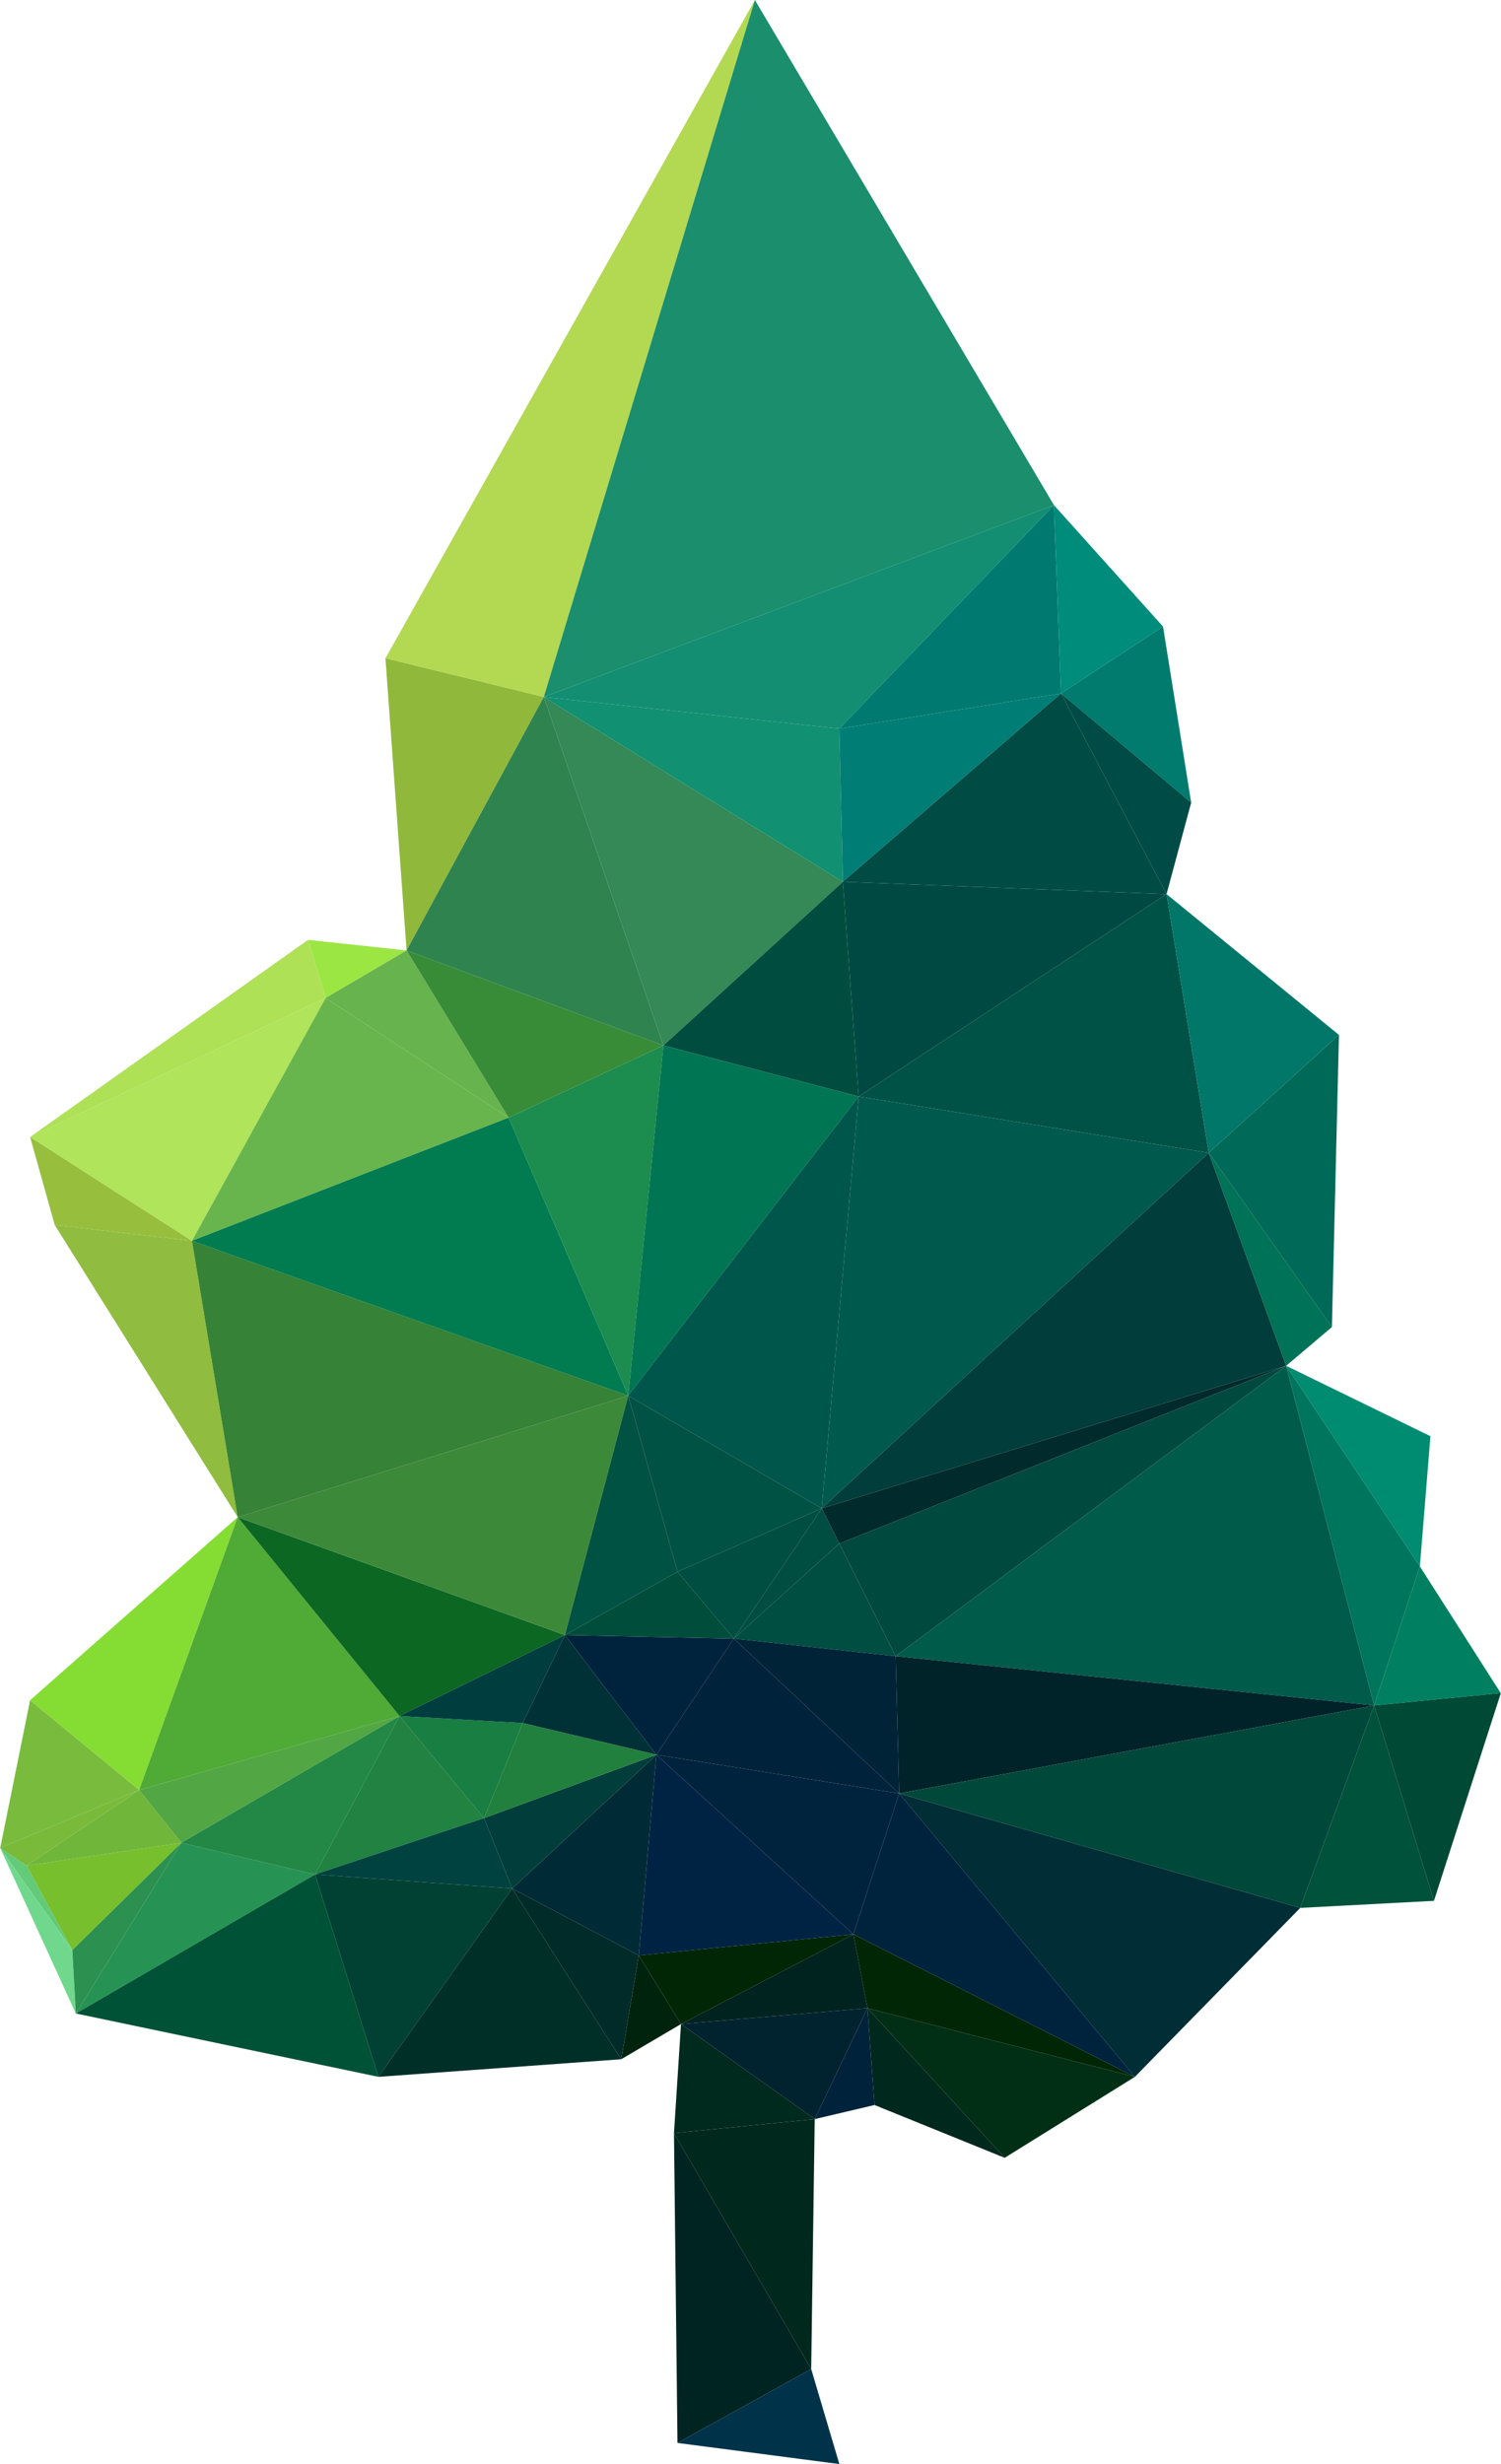 <?xml version="1.0" encoding="UTF-8"?> <!-- Creator: CorelDRAW --> <svg xmlns="http://www.w3.org/2000/svg" xmlns:xlink="http://www.w3.org/1999/xlink" xmlns:xodm="http://www.corel.com/coreldraw/odm/2003" xml:space="preserve" width="955px" height="1567px" style="shape-rendering:geometricPrecision; text-rendering:geometricPrecision; image-rendering:optimizeQuality; fill-rule:evenodd; clip-rule:evenodd" viewBox="0 0 1095.79 1798.48"> <defs> <style type="text/css"> <![CDATA[ .fil40 {fill:#00230E;fill-rule:nonzero} .fil58 {fill:#00231F;fill-rule:nonzero} .fil81 {fill:#00232A;fill-rule:nonzero} .fil57 {fill:#00232F;fill-rule:nonzero} .fil61 {fill:#002338;fill-rule:nonzero} .fil59 {fill:#00233B;fill-rule:nonzero} .fil41 {fill:#00233D;fill-rule:nonzero} .fil52 {fill:#002344;fill-rule:nonzero} .fil44 {fill:#002421;fill-rule:nonzero} .fil53 {fill:#002605;fill-rule:nonzero} .fil46 {fill:#00281C;fill-rule:nonzero} .fil45 {fill:#002A1D;fill-rule:nonzero} .fil74 {fill:#002A2B;fill-rule:nonzero} .fil31 {fill:#002B28;fill-rule:nonzero} .fil32 {fill:#002B36;fill-rule:nonzero} .fil76 {fill:#002D36;fill-rule:nonzero} .fil66 {fill:#002F16;fill-rule:nonzero} .fil27 {fill:#002F28;fill-rule:nonzero} .fil33 {fill:#003136;fill-rule:nonzero} .fil49 {fill:#003349;fill-rule:nonzero} .fil34 {fill:#003D3B;fill-rule:nonzero} .fil26 {fill:#003D3F;fill-rule:nonzero} .fil21 {fill:#004133;fill-rule:nonzero} .fil22 {fill:#00423F;fill-rule:nonzero} .fil82 {fill:#00483A;fill-rule:nonzero} .fil87 {fill:#004934;fill-rule:nonzero} .fil75 {fill:#00493F;fill-rule:nonzero} .fil68 {fill:#004942;fill-rule:nonzero} .fil69 {fill:#004B44;fill-rule:nonzero} .fil71 {fill:#004B46;fill-rule:nonzero} .fil42 {fill:#004D3B;fill-rule:nonzero} .fil54 {fill:#004D3F;fill-rule:nonzero} .fil48 {fill:#004D41;fill-rule:nonzero} .fil60 {fill:#004D42;fill-rule:nonzero} .fil13 {fill:#005236;fill-rule:nonzero} .fil85 {fill:#00523B;fill-rule:nonzero} .fil39 {fill:#005242;fill-rule:nonzero} .fil47 {fill:#005244;fill-rule:nonzero} .fil72 {fill:#005246;fill-rule:nonzero} .fil56 {fill:#00564B;fill-rule:nonzero} .fil73 {fill:#00594D;fill-rule:nonzero} .fil80 {fill:#005B4B;fill-rule:nonzero} .fil78 {fill:#006957;fill-rule:nonzero} .fil77 {fill:#007257;fill-rule:nonzero} .fil55 {fill:#007554;fill-rule:nonzero} .fil83 {fill:#00755E;fill-rule:nonzero} .fil79 {fill:#007769;fill-rule:nonzero} .fil65 {fill:#007970;fill-rule:nonzero} .fil70 {fill:#007B6E;fill-rule:nonzero} .fil30 {fill:#007C50;fill-rule:nonzero} .fil64 {fill:#007E75;fill-rule:nonzero} .fil86 {fill:#008060;fill-rule:nonzero} .fil84 {fill:#008C70;fill-rule:nonzero} .fil67 {fill:#008C7B;fill-rule:nonzero} .fil25 {fill:#0C6723;fill-rule:nonzero} .fil51 {fill:#119072;fill-rule:nonzero} .fil63 {fill:#138E72;fill-rule:nonzero} .fil23 {fill:#187E41;fill-rule:nonzero} .fil62 {fill:#1A8E6D;fill-rule:nonzero} .fil36 {fill:#1C8C4F;fill-rule:nonzero} .fil35 {fill:#21803D;fill-rule:nonzero} .fil18 {fill:#218242;fill-rule:nonzero} .fil16 {fill:#238746;fill-rule:nonzero} .fil10 {fill:#269354;fill-rule:nonzero} .fil6 {fill:#2B9050;fill-rule:nonzero} .fil38 {fill:#2F834F;fill-rule:nonzero} .fil50 {fill:#348956;fill-rule:nonzero} .fil29 {fill:#368236;fill-rule:nonzero} .fil37 {fill:#388C38;fill-rule:nonzero} .fil28 {fill:#3D893A;fill-rule:nonzero} .fil14 {fill:#50AA36;fill-rule:nonzero} .fil15 {fill:#52A744;fill-rule:nonzero} .fil0 {fill:#62CA79;fill-rule:nonzero} .fil20 {fill:#67B34D;fill-rule:nonzero} .fil19 {fill:#69B54D;fill-rule:nonzero} .fil5 {fill:#70B63B;fill-rule:nonzero} .fil1 {fill:#70D88C;fill-rule:nonzero} .fil4 {fill:#77BF2D;fill-rule:nonzero} .fil2 {fill:#79BA3A;fill-rule:nonzero} .fil3 {fill:#79BC3D;fill-rule:nonzero} .fil9 {fill:#85DD33;fill-rule:nonzero} .fil24 {fill:#90B83A;fill-rule:nonzero} .fil8 {fill:#90BD3F;fill-rule:nonzero} .fil7 {fill:#97BF3D;fill-rule:nonzero} .fil17 {fill:#9CE644;fill-rule:nonzero} .fil12 {fill:#AEE156;fill-rule:nonzero} .fil11 {fill:#AFE45B;fill-rule:nonzero} .fil43 {fill:#B3D852;fill-rule:nonzero} ]]> </style> </defs> <g id="OBJECTS">  <g id="_2191551465584"> <polygon class="fil0" points="19.27,1361.71 0,1348.86 52.67,1423.37 "></polygon> <polygon class="fil1" points="52.67,1423.37 0,1348.86 55.24,1469.62 "></polygon> <polygon class="fil2" points="0,1348.86 19.27,1361.71 101.49,1306.47 "></polygon> <polygon class="fil3" points="21.84,1240.95 0,1348.86 101.49,1306.47 "></polygon> <polygon class="fil4" points="19.27,1361.71 52.67,1423.37 132.32,1345.01 "></polygon> <polygon class="fil5" points="101.49,1306.47 19.27,1361.71 132.32,1345.01 "></polygon> <polygon class="fil6" points="52.67,1423.37 55.24,1469.62 132.32,1345.01 "></polygon> <polygon class="fil7" points="21.84,829.87 39.82,894.1 140.02,905.66 "></polygon> <polygon class="fil8" points="140.02,905.66 39.82,894.1 173.42,1107.35 "></polygon> <polygon class="fil9" points="21.84,1240.95 101.49,1306.47 173.42,1107.35 "></polygon> <polygon class="fil10" points="132.32,1345.01 55.24,1469.62 229.95,1368.13 "></polygon> <polygon class="fil11" points="21.84,829.87 140.02,905.66 237.66,728.39 "></polygon> <polygon class="fil12" points="224.81,685.99 21.84,829.87 237.66,728.39 "></polygon> <polygon class="fil13" points="229.95,1368.13 55.24,1469.62 276.19,1515.86 "></polygon> <polygon class="fil14" points="173.42,1107.35 101.49,1306.47 291.61,1252.52 "></polygon> <polygon class="fil15" points="101.49,1306.47 132.32,1345.01 291.61,1252.52 "></polygon> <polygon class="fil16" points="132.32,1345.01 229.95,1368.13 291.61,1252.52 "></polygon> <polygon class="fil17" points="224.81,685.99 237.66,728.39 296.75,693.7 "></polygon> <polygon class="fil18" points="291.61,1252.52 229.95,1368.13 353.27,1327.02 "></polygon> <polygon class="fil19" points="237.66,728.39 140.02,905.66 371.26,815.74 "></polygon> <polygon class="fil20" points="296.75,693.7 237.66,728.39 371.26,815.74 "></polygon> <polygon class="fil21" points="229.95,1368.13 276.19,1515.86 373.83,1378.41 "></polygon> <polygon class="fil22" points="353.27,1327.02 229.95,1368.13 373.83,1378.41 "></polygon> <polygon class="fil23" points="291.61,1252.52 353.27,1327.02 381.54,1257.65 "></polygon> <polygon class="fil24" points="281.33,480.45 296.75,693.7 396.95,508.71 "></polygon> <polygon class="fil25" points="173.42,1107.35 291.61,1252.52 412.37,1193.42 "></polygon> <polygon class="fil26" points="291.61,1252.52 381.54,1257.65 412.37,1193.42 "></polygon> <polygon class="fil27" points="373.83,1378.41 276.19,1515.86 453.47,1503.02 "></polygon> <polygon class="fil28" points="173.42,1107.35 412.37,1193.42 458.61,1018.71 "></polygon> <polygon class="fil29" points="140.02,905.66 173.42,1107.35 458.61,1018.71 "></polygon> <polygon class="fil30" points="371.26,815.74 140.02,905.66 458.61,1018.71 "></polygon> <polygon class="fil31" points="373.83,1378.41 453.47,1503.02 466.32,1427.22 "></polygon> <polygon class="fil32" points="373.83,1378.41 466.32,1427.22 479.17,1280.78 "></polygon> <polygon class="fil33" points="412.37,1193.42 381.54,1257.65 479.17,1280.78 "></polygon> <polygon class="fil34" points="353.27,1327.02 373.83,1378.41 479.17,1280.78 "></polygon> <polygon class="fil35" points="381.54,1257.65 353.27,1327.02 479.17,1280.78 "></polygon> <polygon class="fil36" points="371.26,815.74 458.61,1018.71 484.31,763.07 "></polygon> <polygon class="fil37" points="296.75,693.7 371.26,815.74 484.31,763.07 "></polygon> <polygon class="fil38" points="396.95,508.71 296.75,693.7 484.31,763.07 "></polygon> <polygon class="fil39" points="458.61,1018.71 412.37,1193.42 494.58,1147.18 "></polygon> <polygon class="fil40" points="466.32,1427.22 453.47,1503.02 497.15,1477.33 "></polygon> <polygon class="fil41" points="412.37,1193.42 479.17,1280.78 535.69,1195.99 "></polygon> <polygon class="fil42" points="494.58,1147.18 412.37,1193.42 535.69,1195.99 "></polygon> <polygon class="fil43" points="281.33,480.45 396.95,508.71 551.1,0 "></polygon> <polygon class="fil44" points="492.01,1556.97 494.58,1783.07 592.21,1729.11 "></polygon> <polygon class="fil45" points="497.15,1477.33 492.01,1556.97 594.78,1546.7 "></polygon> <polygon class="fil46" points="492.01,1556.97 592.21,1729.11 594.78,1546.7 "></polygon> <polygon class="fil47" points="458.61,1018.71 494.58,1147.18 599.92,1100.93 "></polygon> <polygon class="fil48" points="494.58,1147.18 535.69,1195.99 599.92,1100.93 "></polygon> <polygon class="fil48" points="599.92,1100.93 535.69,1195.99 612.77,1126.62 "></polygon> <polygon class="fil49" points="592.21,1729.11 494.58,1783.07 612.77,1798.48 "></polygon> <polygon class="fil50" points="396.95,508.71 484.31,763.07 615.34,643.6 "></polygon> <polygon class="fil51" points="612.77,531.84 396.95,508.71 615.34,643.6 "></polygon> <polygon class="fil52" points="479.17,1280.78 466.32,1427.22 623.04,1411.81 "></polygon> <polygon class="fil53" points="466.32,1427.22 497.15,1477.33 623.04,1411.81 "></polygon> <polygon class="fil54" points="615.34,643.6 484.31,763.07 626.9,800.33 "></polygon> <polygon class="fil55" points="484.31,763.07 458.61,1018.71 626.9,800.33 "></polygon> <polygon class="fil56" points="458.61,1018.71 599.92,1100.93 626.9,800.33 "></polygon> <polygon class="fil57" points="497.15,1477.33 594.78,1546.7 633.32,1465.76 "></polygon> <polygon class="fil58" points="623.04,1411.81 497.15,1477.33 633.32,1465.76 "></polygon> <polygon class="fil59" points="633.32,1465.76 594.78,1546.7 638.46,1536.42 "></polygon> <polygon class="fil60" points="612.77,1126.62 535.69,1195.99 653.88,1208.84 "></polygon> <polygon class="fil41" points="479.17,1280.78 623.04,1411.81 656.44,1309.04 "></polygon> <polygon class="fil59" points="535.69,1195.99 479.17,1280.78 656.44,1309.04 "></polygon> <polygon class="fil61" points="653.88,1208.84 535.69,1195.99 656.44,1309.04 "></polygon> <polygon class="fil46" points="633.32,1465.76 638.46,1536.42 733.52,1574.96 "></polygon> <polygon class="fil62" points="551.1,0 396.95,508.71 769.49,368.69 "></polygon> <polygon class="fil63" points="396.95,508.71 612.77,531.84 769.49,368.69 "></polygon> <polygon class="fil64" points="612.77,531.84 615.34,643.6 774.63,506.14 "></polygon> <polygon class="fil65" points="769.49,368.69 612.77,531.84 774.63,506.14 "></polygon> <polygon class="fil66" points="633.32,1465.76 733.52,1574.96 828.58,1515.86 "></polygon> <polygon class="fil53" points="623.04,1411.81 633.32,1465.76 828.58,1515.86 "></polygon> <polygon class="fil41" points="656.44,1309.04 623.04,1411.81 828.58,1515.86 "></polygon> <polygon class="fil67" points="769.49,368.69 774.63,506.14 849.14,457.33 "></polygon> <polygon class="fil68" points="615.34,643.6 626.9,800.33 851.71,652.59 "></polygon> <polygon class="fil69" points="774.63,506.14 615.34,643.6 851.71,652.59 "></polygon> <polygon class="fil70" points="849.14,457.33 774.63,506.14 869.69,585.79 "></polygon> <polygon class="fil71" points="774.63,506.14 851.71,652.59 869.69,585.79 "></polygon> <polygon class="fil72" points="851.71,652.59 626.9,800.33 882.54,841.43 "></polygon> <polygon class="fil73" points="626.9,800.33 599.92,1100.93 882.54,841.43 "></polygon> <polygon class="fil74" points="599.92,1100.93 612.77,1126.62 939.06,996.87 "></polygon> <polygon class="fil34" points="882.54,841.43 599.92,1100.93 939.06,996.87 "></polygon> <polygon class="fil75" points="612.77,1126.62 653.88,1208.84 939.06,996.87 "></polygon> <polygon class="fil76" points="656.44,1309.04 828.58,1515.86 949.34,1392.54 "></polygon> <polygon class="fil77" points="882.54,841.43 939.06,996.87 972.46,968.61 "></polygon> <polygon class="fil78" points="882.54,841.43 972.46,968.61 977.6,755.36 "></polygon> <polygon class="fil79" points="851.71,652.59 882.54,841.43 977.6,755.36 "></polygon> <polygon class="fil80" points="939.06,996.87 653.88,1208.84 1003.29,1244.81 "></polygon> <polygon class="fil81" points="653.88,1208.84 656.44,1309.04 1003.29,1244.81 "></polygon> <polygon class="fil82" points="656.44,1309.04 949.34,1392.54 1003.29,1244.81 "></polygon> <polygon class="fil83" points="939.06,996.87 1003.29,1244.81 1036.7,1143.32 "></polygon> <polygon class="fil84" points="939.06,996.87 1036.7,1143.32 1044.4,1048.26 "></polygon> <polygon class="fil85" points="1003.29,1244.81 949.34,1392.54 1046.97,1387.4 "></polygon> <polygon class="fil86" points="1036.7,1143.32 1003.29,1244.81 1095.79,1235.81 "></polygon> <polygon class="fil87" points="1003.29,1244.81 1046.97,1387.4 1095.79,1235.81 "></polygon> </g> </g> </svg> 